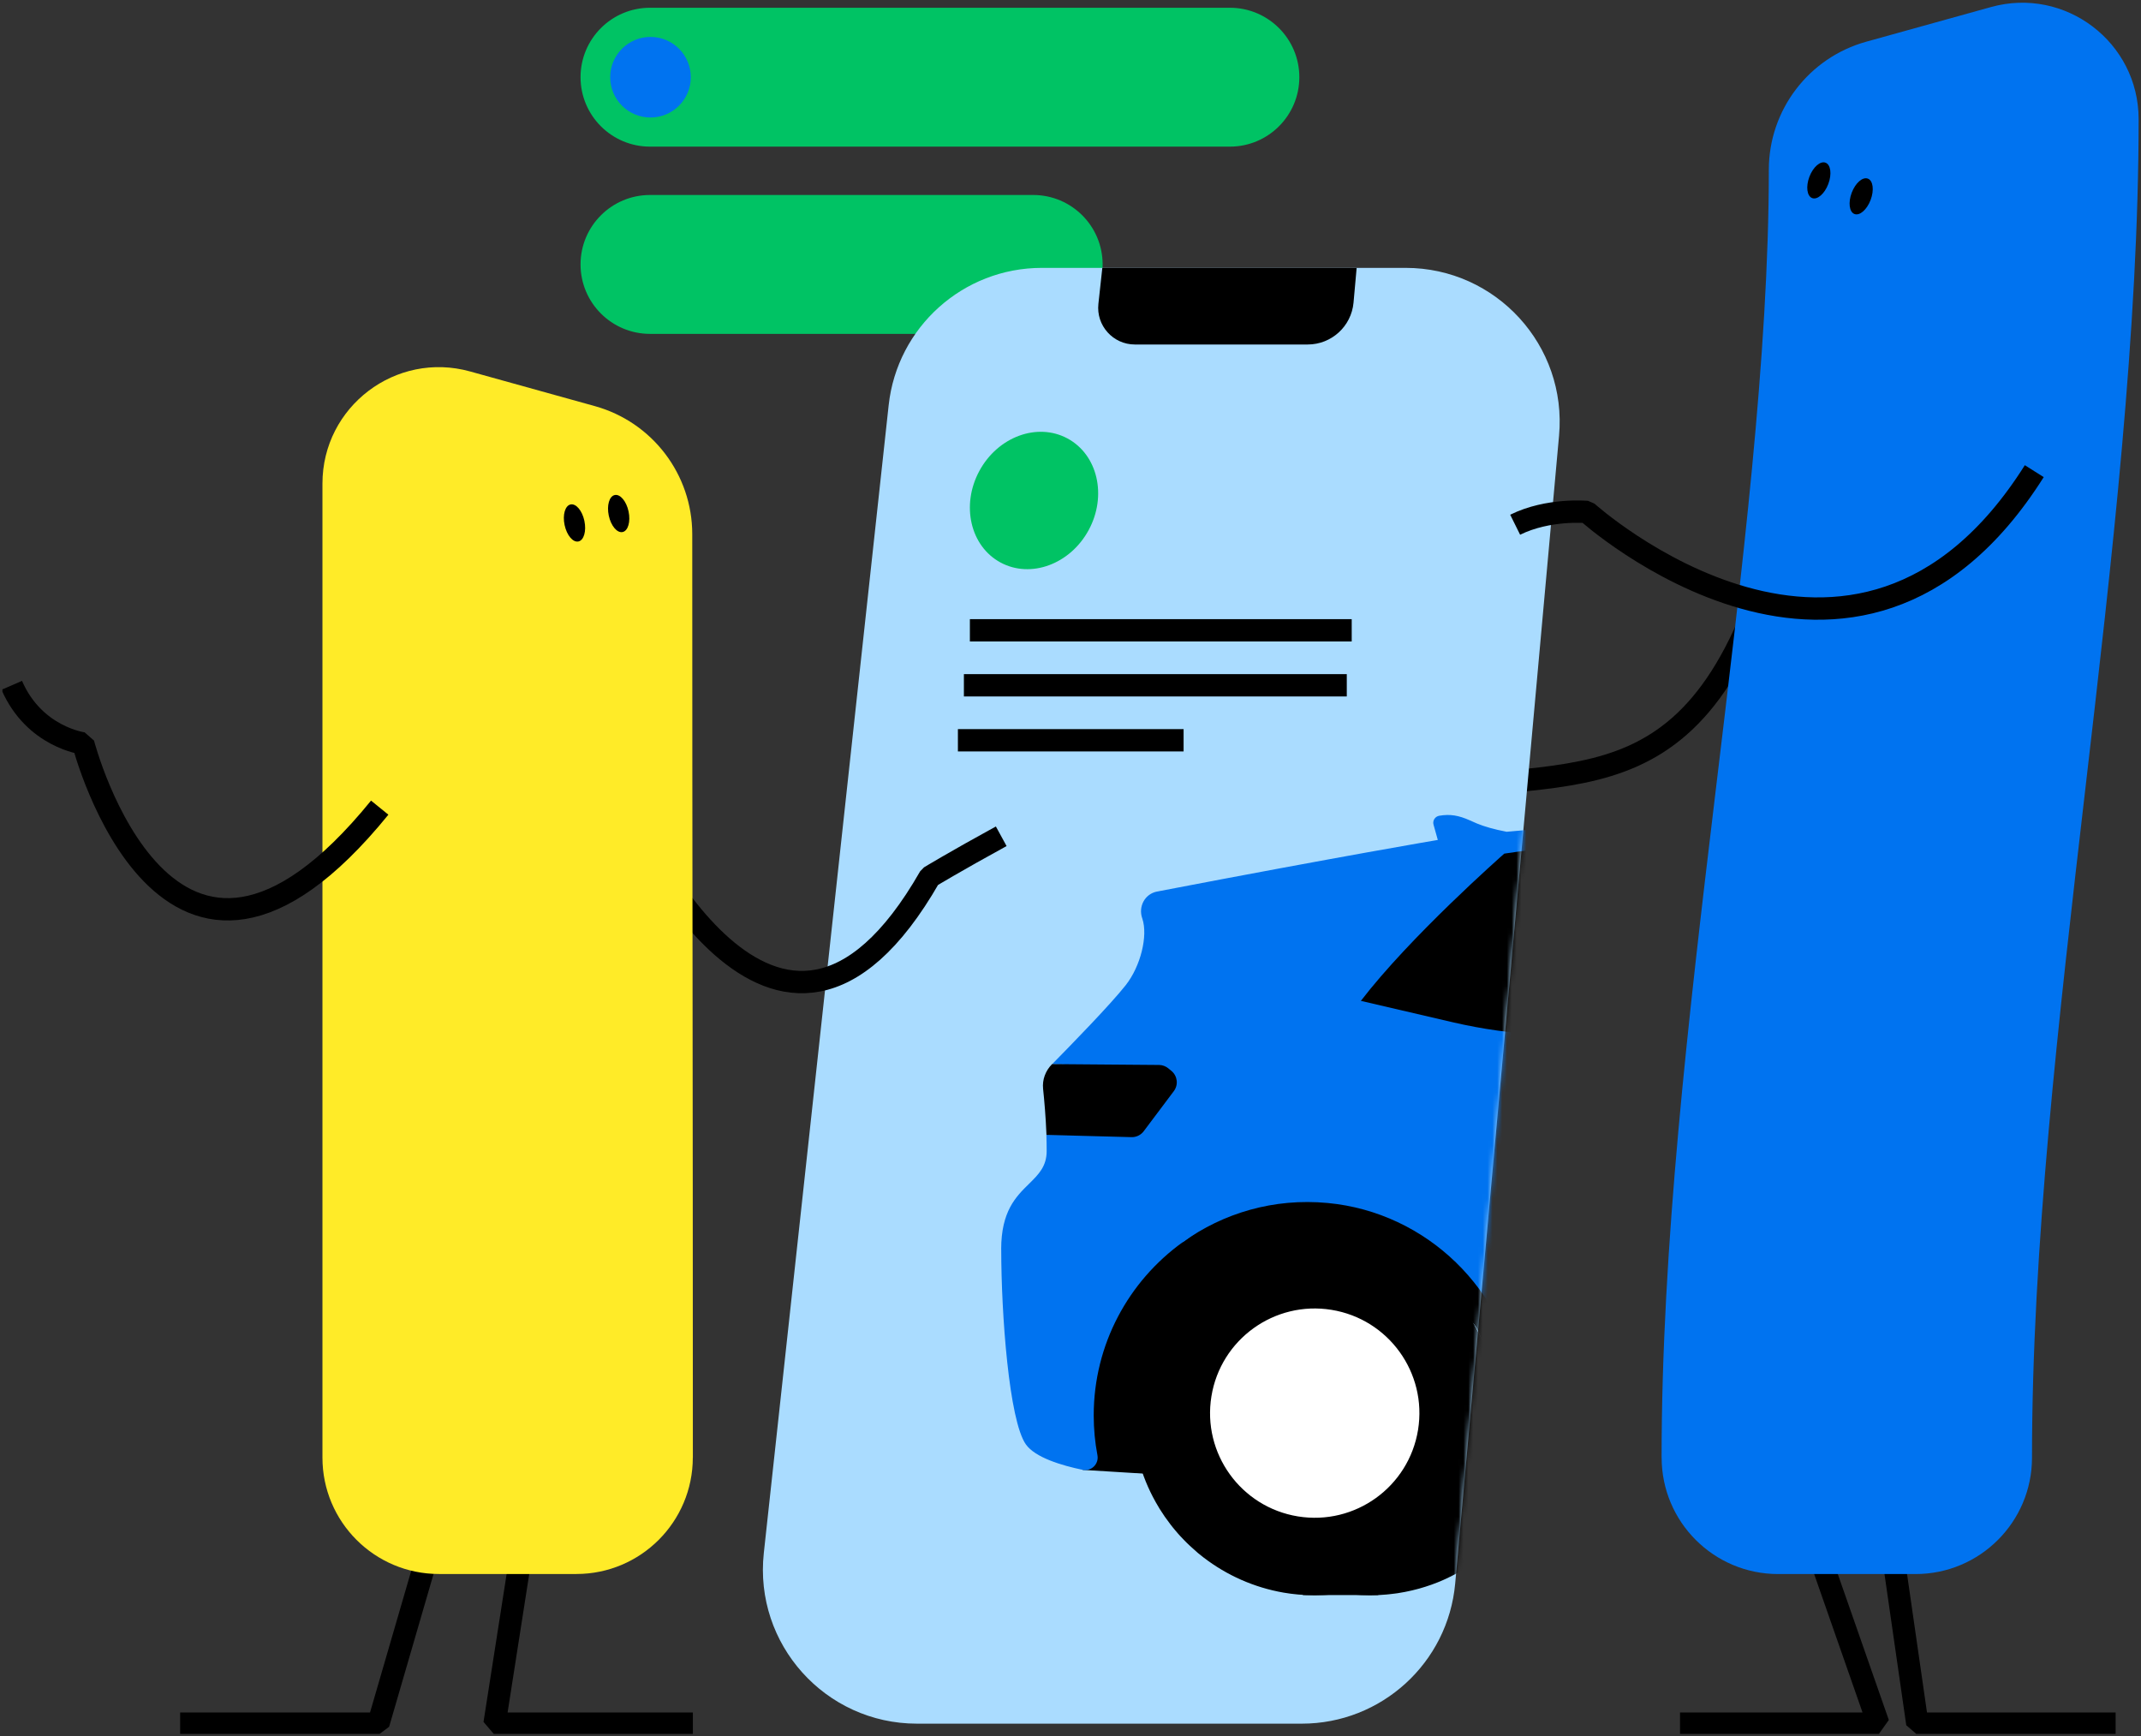 <svg width="444" height="360" viewBox="0 0 444 360" fill="none" xmlns="http://www.w3.org/2000/svg">
<rect x="0" y="0" width="444" height="360" fill="#333333" stroke="none"/>
<g clip-path="url(#clip0_2759_22338)">
<path d="M255.044 1.606H134.805C126.846 1.606 120.394 8.054 120.394 16.007C120.394 23.961 126.846 30.408 134.805 30.408H255.044C263.003 30.408 269.455 23.961 269.455 16.007C269.455 8.054 263.003 1.606 255.044 1.606Z" fill="#00C364"></path>
<path d="M214.251 40.433H134.805C126.846 40.433 120.394 46.881 120.394 54.834C120.394 62.788 126.846 69.236 134.805 69.236H214.251C222.21 69.236 228.662 62.788 228.662 54.834C228.662 46.881 222.21 40.433 214.251 40.433Z" fill="#00C364"></path>
<path d="M134.9 24.369C139.516 24.369 143.259 20.628 143.259 16.013C143.259 11.398 139.516 7.657 134.9 7.657C130.283 7.657 126.541 11.398 126.541 16.013C126.541 20.628 130.283 24.369 134.9 24.369Z" fill="#0073F0"></path>
<path d="M370.941 103.285C354.85 170.852 328.072 157.749 290.024 164.916" stroke="black" stroke-width="4.631" stroke-linejoin="bevel"></path>
<path d="M438.739 357.436H397.613L390.84 310.419H373.079L389.515 357.436H348.398" stroke="black" stroke-width="4.631" stroke-linejoin="bevel"></path>
<path d="M344.58 302.251C344.58 215.166 366.818 111.787 366.818 35.207C366.818 22.825 375.083 11.965 387.021 8.648L412.891 1.46C428.273 -2.817 443.509 8.752 443.509 24.713C443.509 112.079 421.396 215.302 421.396 302.272C421.396 315.604 410.585 326.411 397.248 326.411H368.738C355.401 326.411 344.59 315.593 344.59 302.261L344.58 302.251Z" fill="#0073F0"></path>
<path d="M387.932 41.45C388.696 39.423 388.437 37.448 387.353 37.04C386.269 36.632 384.771 37.944 384.007 39.972C383.243 41.999 383.502 43.973 384.586 44.381C385.671 44.79 387.169 43.477 387.932 41.45Z" fill="black"></path>
<path d="M379.155 38.146C379.919 36.118 379.659 34.144 378.575 33.736C377.491 33.328 375.993 34.64 375.229 36.667C374.465 38.695 374.725 40.669 375.809 41.077C376.893 41.485 378.391 40.173 379.155 38.146Z" fill="black"></path>
<path d="M269.977 357.436H190.156C171.153 357.436 156.345 340.943 158.4 322.051L184.291 84.029C186.055 67.828 199.746 55.55 216.046 55.55H291.506C310.28 55.55 325.015 71.667 323.314 90.361L301.775 328.383C300.282 344.834 286.486 357.436 269.967 357.436H269.977Z" fill="#AADCFF"></path>
<mask id="mask0_2759_22338" style="mask-type:luminance" maskUnits="userSpaceOnUse" x="158" y="55" width="166" height="303">
<path d="M269.975 357.436H190.154C171.151 357.436 156.343 340.944 158.398 322.052L184.289 84.029C186.053 67.829 199.744 55.55 216.044 55.55H291.504C310.278 55.55 325.013 71.667 323.312 90.361L301.773 328.384C300.28 344.835 286.485 357.436 269.965 357.436H269.975Z" fill="white"></path>
</mask>
<g mask="url(#mask0_2759_22338)">
<path d="M238.398 305.663C237.573 302.533 236.342 296.347 236.342 293.03C236.342 282.901 240.067 273.95 247.226 266.794C254.385 259.638 262.514 256.466 272.637 256.466C282.759 256.466 292.287 259.074 299.446 266.231C306.604 273.387 310.549 282.911 310.549 293.03C310.549 297.849 309.651 302.512 307.94 306.873L309.766 306.977L314.89 307.05C315.767 302.857 316.215 298.141 316.215 293.03C316.215 282.682 311.843 265.897 303.088 257.395C294.301 248.872 282.436 246.754 271.666 246.754C259.738 246.754 247.059 250.656 239.003 258.407C230.905 266.189 225.061 280.439 225.061 292.039C225.061 296.671 223.12 300.405 224.497 304.807L238.398 305.663Z" fill="black"></path>
<path d="M276.864 321.3C296.494 321.3 312.408 308.638 312.408 293.019C312.408 277.4 296.494 264.739 276.864 264.739C257.234 264.739 241.321 277.4 241.321 293.019C241.321 308.638 257.234 321.3 276.864 321.3Z" fill="black"></path>
<path d="M246.31 293.019C246.31 296.326 246.737 299.56 247.562 302.69L247.583 302.742C248.397 305.83 249.597 308.75 251.11 311.442C251.11 311.463 251.131 311.484 251.141 311.504C251.381 311.943 251.642 312.381 251.903 312.798C251.903 312.798 251.903 312.798 251.903 312.808C252.602 313.935 253.354 315.02 254.157 316.063C254.324 316.282 254.491 316.501 254.679 316.731C254.846 316.929 255.013 317.138 255.18 317.336C255.389 317.586 255.608 317.837 255.816 318.077C255.983 318.264 256.14 318.442 256.307 318.619C256.547 318.88 256.787 319.13 257.037 319.38C257.204 319.547 257.361 319.714 257.528 319.881C257.768 320.111 258.008 320.34 258.248 320.57C258.78 321.06 259.312 321.54 259.855 322.009C259.855 322.009 259.876 322.02 259.876 322.03C260.262 322.354 260.658 322.666 261.065 322.979C265.866 326.662 271.532 329.197 277.648 330.261C277.731 330.282 277.825 330.292 277.919 330.303C278.315 330.365 278.702 330.428 279.098 330.48C279.307 330.511 279.516 330.532 279.724 330.553C280.048 330.595 280.371 330.626 280.695 330.657C281.008 330.689 281.331 330.709 281.644 330.72C281.884 330.741 282.124 330.751 282.375 330.772C282.949 330.793 283.523 330.814 284.107 330.814C284.692 330.814 285.245 330.793 285.808 330.772C285.986 330.772 286.173 330.751 286.351 330.741C286.737 330.72 287.123 330.689 287.509 330.657C287.718 330.636 287.927 330.626 288.135 330.595C288.511 330.553 288.897 330.511 289.273 330.459C289.461 330.438 289.638 330.417 289.826 330.386C290.327 330.313 290.828 330.219 291.329 330.125C291.61 330.063 291.892 330.011 292.174 329.948C292.414 329.896 292.643 329.844 292.883 329.791C293.207 329.718 293.52 329.635 293.833 329.551C294 329.51 294.177 329.458 294.344 329.416C296.056 328.936 297.746 328.341 299.374 327.611C301.545 326.651 303.632 325.483 305.604 324.106C306.658 323.376 307.671 322.593 308.641 321.759C308.798 321.623 308.954 321.488 309.111 321.352C309.33 321.154 309.549 320.956 309.768 320.757C310.008 320.538 310.238 320.309 310.478 320.09C310.634 319.944 310.791 319.787 310.937 319.641C311.302 319.276 311.657 318.901 312.012 318.515C312.179 318.337 312.325 318.16 312.481 317.983C312.68 317.753 312.878 317.534 313.066 317.315C313.254 317.085 313.442 316.856 313.629 316.626C313.744 316.48 313.859 316.334 313.974 316.188C316.155 313.372 317.95 310.242 319.275 306.883V306.852H319.306C321.018 302.502 321.926 297.828 321.926 293.019C321.926 282.921 317.991 273.439 310.854 266.303C303.716 259.168 294.219 255.235 284.128 255.235C274.026 255.235 264.54 259.168 257.403 266.303C250.265 273.439 246.33 282.932 246.33 293.019H246.31ZM255.712 293.019C255.712 277.372 268.454 264.634 284.118 264.634C299.771 264.634 312.513 277.372 312.513 293.019C312.513 308.667 299.771 321.415 284.118 321.415C268.454 321.415 255.712 308.677 255.712 293.019Z" fill="black"></path>
<path d="M234.839 293.019C234.839 296.326 235.267 299.56 236.092 302.69L236.112 302.742C236.926 305.83 238.127 308.75 239.64 311.442C239.64 311.463 239.661 311.484 239.671 311.504C239.911 311.943 240.172 312.381 240.433 312.798C240.433 312.798 240.433 312.798 240.433 312.808C241.132 313.935 241.883 315.02 242.687 316.063C242.854 316.282 243.021 316.501 243.209 316.731C243.376 316.929 243.543 317.138 243.71 317.336C243.918 317.586 244.137 317.837 244.346 318.077C244.513 318.264 244.67 318.442 244.837 318.619C245.077 318.88 245.317 319.13 245.567 319.38C245.734 319.547 245.891 319.714 246.058 319.881C246.298 320.111 246.538 320.34 246.778 320.57C247.31 321.06 247.842 321.54 248.385 322.009C248.385 322.009 248.406 322.02 248.406 322.03C248.792 322.354 249.188 322.666 249.595 322.979C254.396 326.662 260.062 329.197 266.177 330.261C266.261 330.282 266.355 330.292 266.449 330.303C266.845 330.365 267.231 330.428 267.628 330.48C267.837 330.511 268.045 330.532 268.254 330.553C268.578 330.595 268.901 330.626 269.225 330.657C269.538 330.689 269.861 330.709 270.174 330.72C270.414 330.741 270.654 330.751 270.905 330.772C271.479 330.793 272.053 330.814 272.637 330.814C273.211 330.814 273.774 330.793 274.338 330.772C274.515 330.772 274.703 330.751 274.881 330.741C275.267 330.72 275.653 330.689 276.039 330.657C276.248 330.636 276.456 330.626 276.665 330.595C277.041 330.553 277.427 330.511 277.803 330.459C277.99 330.438 278.168 330.417 278.356 330.386C278.857 330.313 279.357 330.219 279.858 330.125C280.14 330.063 280.422 330.011 280.704 329.948C280.944 329.896 281.173 329.844 281.413 329.791C281.737 329.718 282.05 329.635 282.363 329.551C282.53 329.51 282.707 329.458 282.874 329.416C284.586 328.936 286.276 328.341 287.904 327.611C290.075 326.651 292.162 325.483 294.134 324.106C295.188 323.376 296.2 322.593 297.171 321.759C297.328 321.623 297.484 321.488 297.641 321.352C297.86 321.154 298.079 320.956 298.298 320.757C298.538 320.538 298.768 320.309 299.008 320.09C299.164 319.944 299.321 319.787 299.467 319.641C299.832 319.276 300.187 318.901 300.542 318.515C300.709 318.337 300.855 318.16 301.011 317.983C301.21 317.753 301.408 317.534 301.596 317.315C301.783 317.085 301.971 316.856 302.159 316.626C302.274 316.48 302.389 316.334 302.504 316.188C304.685 313.372 306.479 310.242 307.805 306.883V306.852H307.836C309.548 302.502 310.455 297.828 310.455 293.019C310.455 282.921 306.521 273.439 299.383 266.303C292.245 259.168 282.749 255.235 272.658 255.235C262.556 255.235 253.07 259.168 245.932 266.303C238.794 273.439 234.86 282.932 234.86 293.019H234.839ZM244.242 293.019C244.242 277.372 256.984 264.634 272.647 264.634C288.301 264.634 301.043 277.372 301.043 293.019C301.043 308.667 288.301 321.415 272.647 321.415C256.984 321.415 244.242 308.677 244.242 293.019Z" fill="black"></path>
<path d="M294.074 296.517C295.994 284.688 287.959 273.543 276.126 271.622C264.293 269.702 253.143 277.735 251.222 289.564C249.302 301.392 257.337 312.538 269.17 314.458C281.003 316.378 292.153 308.346 294.074 296.517Z" fill="white"></path>
<path d="M273.251 235.342H256.992C254.154 235.342 251.587 233.652 250.46 231.044L247.611 224.431C246.974 222.96 247.141 221.291 248.039 219.976C248.947 218.651 250.439 217.9 252.036 217.963L270.287 218.62C272.082 218.683 273.7 219.799 274.399 221.457L277.53 228.895C278.135 230.335 277.978 231.962 277.123 233.266C276.257 234.56 274.816 235.342 273.251 235.342Z" fill="#0073F0"></path>
<path d="M277.426 228.948L274.295 221.51C273.617 219.893 272.041 218.808 270.288 218.745L252.036 218.088C250.471 218.036 249.02 218.766 248.133 220.06C247.246 221.353 247.09 222.97 247.716 224.41L250.565 231.023C251.671 233.59 254.196 235.248 256.993 235.248H273.252C274.775 235.248 276.184 234.497 277.029 233.225C277.875 231.962 278.021 230.366 277.426 228.968V228.948Z" fill="#0073F0"></path>
<path d="M312.375 172.469C309.912 172 307.814 171.405 306.291 170.769C305.769 170.55 305.289 170.331 304.819 170.122C302.482 169.079 300.729 168.776 298.475 169.162C297.608 169.308 297.045 170.164 297.285 171.009L298.172 174.18C298.172 174.18 278.386 177.508 239.942 184.883C237.416 185.373 236.028 187.992 236.873 190.422C236.884 190.454 236.894 190.485 236.905 190.516C238.084 194.094 236.55 200.364 233.451 204.297C230.278 208.323 222.17 216.637 218.194 220.675L224.038 220.842C224.779 220.184 255.386 193.145 262.555 187.762C264.674 186.177 267.032 184.81 269.808 183.569H269.819C270.946 183.068 272.135 182.578 273.408 182.108C278.908 180.095 285.754 178.426 294.311 177.028C315.161 173.606 345.476 171.875 386.979 171.718V169.308C360.618 169.308 335.531 170.383 312.396 172.49L312.375 172.469Z" fill="#0073F0"></path>
<path d="M352.01 296.973C360.035 296.066 368.613 296.368 376.909 296.66C380.207 296.775 383.63 296.9 386.959 296.942V218.077L319.879 214.718C313.649 214.405 307.409 213.529 301.335 212.121L282.154 207.656C280.14 210.327 280.339 215.136 282.76 221.979C284.993 228.311 289.198 236.375 294.896 245.294C306.313 263.164 323.072 283.474 339.727 299.623C343.443 298.361 347.523 297.484 352.021 296.973H352.01Z" fill="#0073F0"></path>
<path d="M311.926 176.913C327.413 174.545 347.011 173.774 360.713 173.544C375.041 173.304 386.092 173.586 386.958 173.617V171.823C345.456 171.979 315.151 173.721 294.301 177.133C285.744 178.53 278.919 180.199 273.419 182.213C272.355 182.599 271.363 182.995 270.403 183.412C271.645 183.11 274.755 182.411 279.858 181.483C286.13 180.346 296.774 178.624 311.916 176.924L311.926 176.913Z" fill="#0073F0"></path>
<path d="M234.359 235.154C234.724 236.103 240.651 251.136 245.316 257.562C253.643 251.574 264.131 248.403 275.349 249.467C295.855 251.396 312.51 267.566 315.025 288.002C315.704 293.52 315.339 298.892 314.128 303.921C313.742 305.527 314.973 307.071 316.622 307.092L386.968 308.114V297.046C383.629 297.004 380.216 296.879 376.919 296.775C368.622 296.483 360.044 296.18 352.03 297.088C343.055 298.1 335.75 300.582 329.687 304.64L329.635 304.546C332.63 302.533 335.949 300.906 339.612 299.654C322.956 283.495 306.218 263.195 294.801 245.346C289.093 236.416 284.898 228.353 282.654 222C280.223 215.115 280.025 210.243 282.091 207.552C291.973 194.637 310.037 178.572 311.77 177.039C296.732 178.739 286.129 180.45 279.899 181.576C273.325 182.776 270.079 183.6 269.85 183.663C267.074 184.894 264.726 186.26 262.618 187.846C255.605 193.104 226.188 219.068 224.194 220.842L238.627 221.259C239.284 221.29 239.91 221.52 240.411 221.927L241.006 222.427C242.217 223.418 242.436 225.202 241.486 226.464L235.705 234.174C235.35 234.622 234.891 234.966 234.369 235.154H234.359Z" fill="#0073F0"></path>
<path d="M207.634 259.084C207.634 272.468 209.252 294.584 212.748 299.528C214.678 302.262 220.199 303.899 224.498 304.796C226.325 305.172 227.932 303.586 227.587 301.761C227.076 299.09 226.815 296.326 226.815 293.509C226.815 278.748 234.078 265.667 245.213 257.634C240.527 251.177 234.569 236.04 234.235 235.185C233.943 235.289 233.64 235.331 233.327 235.331H216.995C217.037 236.458 217.058 237.584 217.058 238.69C217.058 241.882 215.367 243.551 213.395 245.492C210.682 248.152 207.624 251.167 207.624 259.074L207.634 259.084Z" fill="#0073F0"></path>
<path d="M270.185 330.772H285.817V323.647H270.185V330.772Z" fill="black"></path>
<path d="M221.679 226.058L220.688 219.893L252.934 187.523L279.701 178.583L302.753 174.692L348.649 171.041L333.152 302.325L323.812 298.35L312.771 274.597L295.292 251.877L265.196 243.135L245.222 257.645L229.631 260.222" fill="#0073F0"></path>
<path d="M301.356 212.006C307.429 213.414 313.659 214.29 319.879 214.603L386.959 217.962V173.731C386.113 173.71 375.052 173.418 360.713 173.658C347.011 173.888 327.434 174.66 311.958 177.017C311.374 177.529 292.454 194.209 282.217 207.551L301.356 212.006Z" fill="black"></path>
<path d="M217.006 235.342L234.736 235.811C235.696 235.811 236.604 235.352 237.178 234.591L243.429 226.266C244.41 224.962 244.191 223.116 242.928 222.073L242.281 221.541C241.759 221.113 241.102 220.863 240.423 220.842L218.185 220.664C218.185 220.664 218.164 220.696 218.143 220.706C216.808 222.052 216.119 223.909 216.317 225.797C216.568 228.186 216.87 231.639 217.016 235.342H217.006Z" fill="black"></path>
</g>
<path d="M228.589 55.56H281.341L280.694 62.758C280.245 67.672 276.123 71.438 271.187 71.438H235.351C230.822 71.438 227.295 67.505 227.785 63.009L228.599 55.56H228.589Z" fill="black"></path>
<path d="M421.867 97.704C384.8 156.446 329.116 106.164 329.116 106.164C329.116 106.164 321.08 105.413 314.214 108.814" stroke="black" stroke-width="4.631" stroke-linejoin="bevel"></path>
<path d="M37.358 357.435H78.474L92.145 310.419H109.906L102.559 357.435H143.686" stroke="black" stroke-width="4.631" stroke-linejoin="bevel"></path>
<path d="M130.547 168.995C130.547 168.995 160.977 237.543 192.827 181.837C192.827 181.837 198.086 178.645 207.635 173.418" stroke="black" stroke-width="4.631" stroke-linejoin="bevel"></path>
<path d="M143.685 302.251C143.685 215.166 143.56 187.366 143.56 110.775C143.56 98.393 135.295 87.533 123.357 84.216L97.487 77.028C82.105 72.751 66.869 84.32 66.869 100.281C66.869 187.647 66.869 215.291 66.869 302.261C66.869 315.593 77.68 326.4 91.017 326.4H119.527C132.864 326.4 143.675 315.583 143.675 302.251H143.685Z" fill="#FFEB28"></path>
<path d="M119.954 112.284C121.087 112.043 121.64 110.13 121.19 108.011C120.74 105.892 119.456 104.369 118.323 104.61C117.19 104.851 116.636 106.763 117.087 108.882C117.537 111.001 118.82 112.524 119.954 112.284Z" fill="black"></path>
<path d="M129.115 110.329C130.248 110.088 130.802 108.176 130.352 106.057C129.902 103.938 128.618 102.415 127.485 102.655C126.352 102.896 125.798 104.809 126.248 106.928C126.698 109.047 127.982 110.57 129.115 110.329Z" fill="black"></path>
<path d="M78.745 167.483C34.686 221.728 17.259 154.161 17.259 154.161C17.259 154.161 7.116 152.889 2.44 142.113" stroke="black" stroke-width="4.631" stroke-linejoin="bevel"></path>
<path d="M201.134 130.711H280.319" stroke="black" stroke-width="4.631" stroke-linejoin="bevel"></path>
<path d="M199.892 142.113H279.296" stroke="black" stroke-width="4.631" stroke-linejoin="bevel"></path>
<path d="M198.65 153.514H245.453" stroke="black" stroke-width="4.631" stroke-linejoin="bevel"></path>
<path d="M225.775 109.91C229.613 102.809 227.648 94.31 221.385 90.928C215.123 87.546 206.935 90.561 203.097 97.663C199.259 104.764 201.225 113.263 207.487 116.645C213.749 120.027 221.937 117.012 225.775 109.91Z" fill="#00C364"></path>
</g>
<defs>
<clipPath id="clip0_2759_22338">
<rect width="443" height="359" fill="white" transform="translate(0.5 0.553)"></rect>
</clipPath>
</defs>
</svg>
